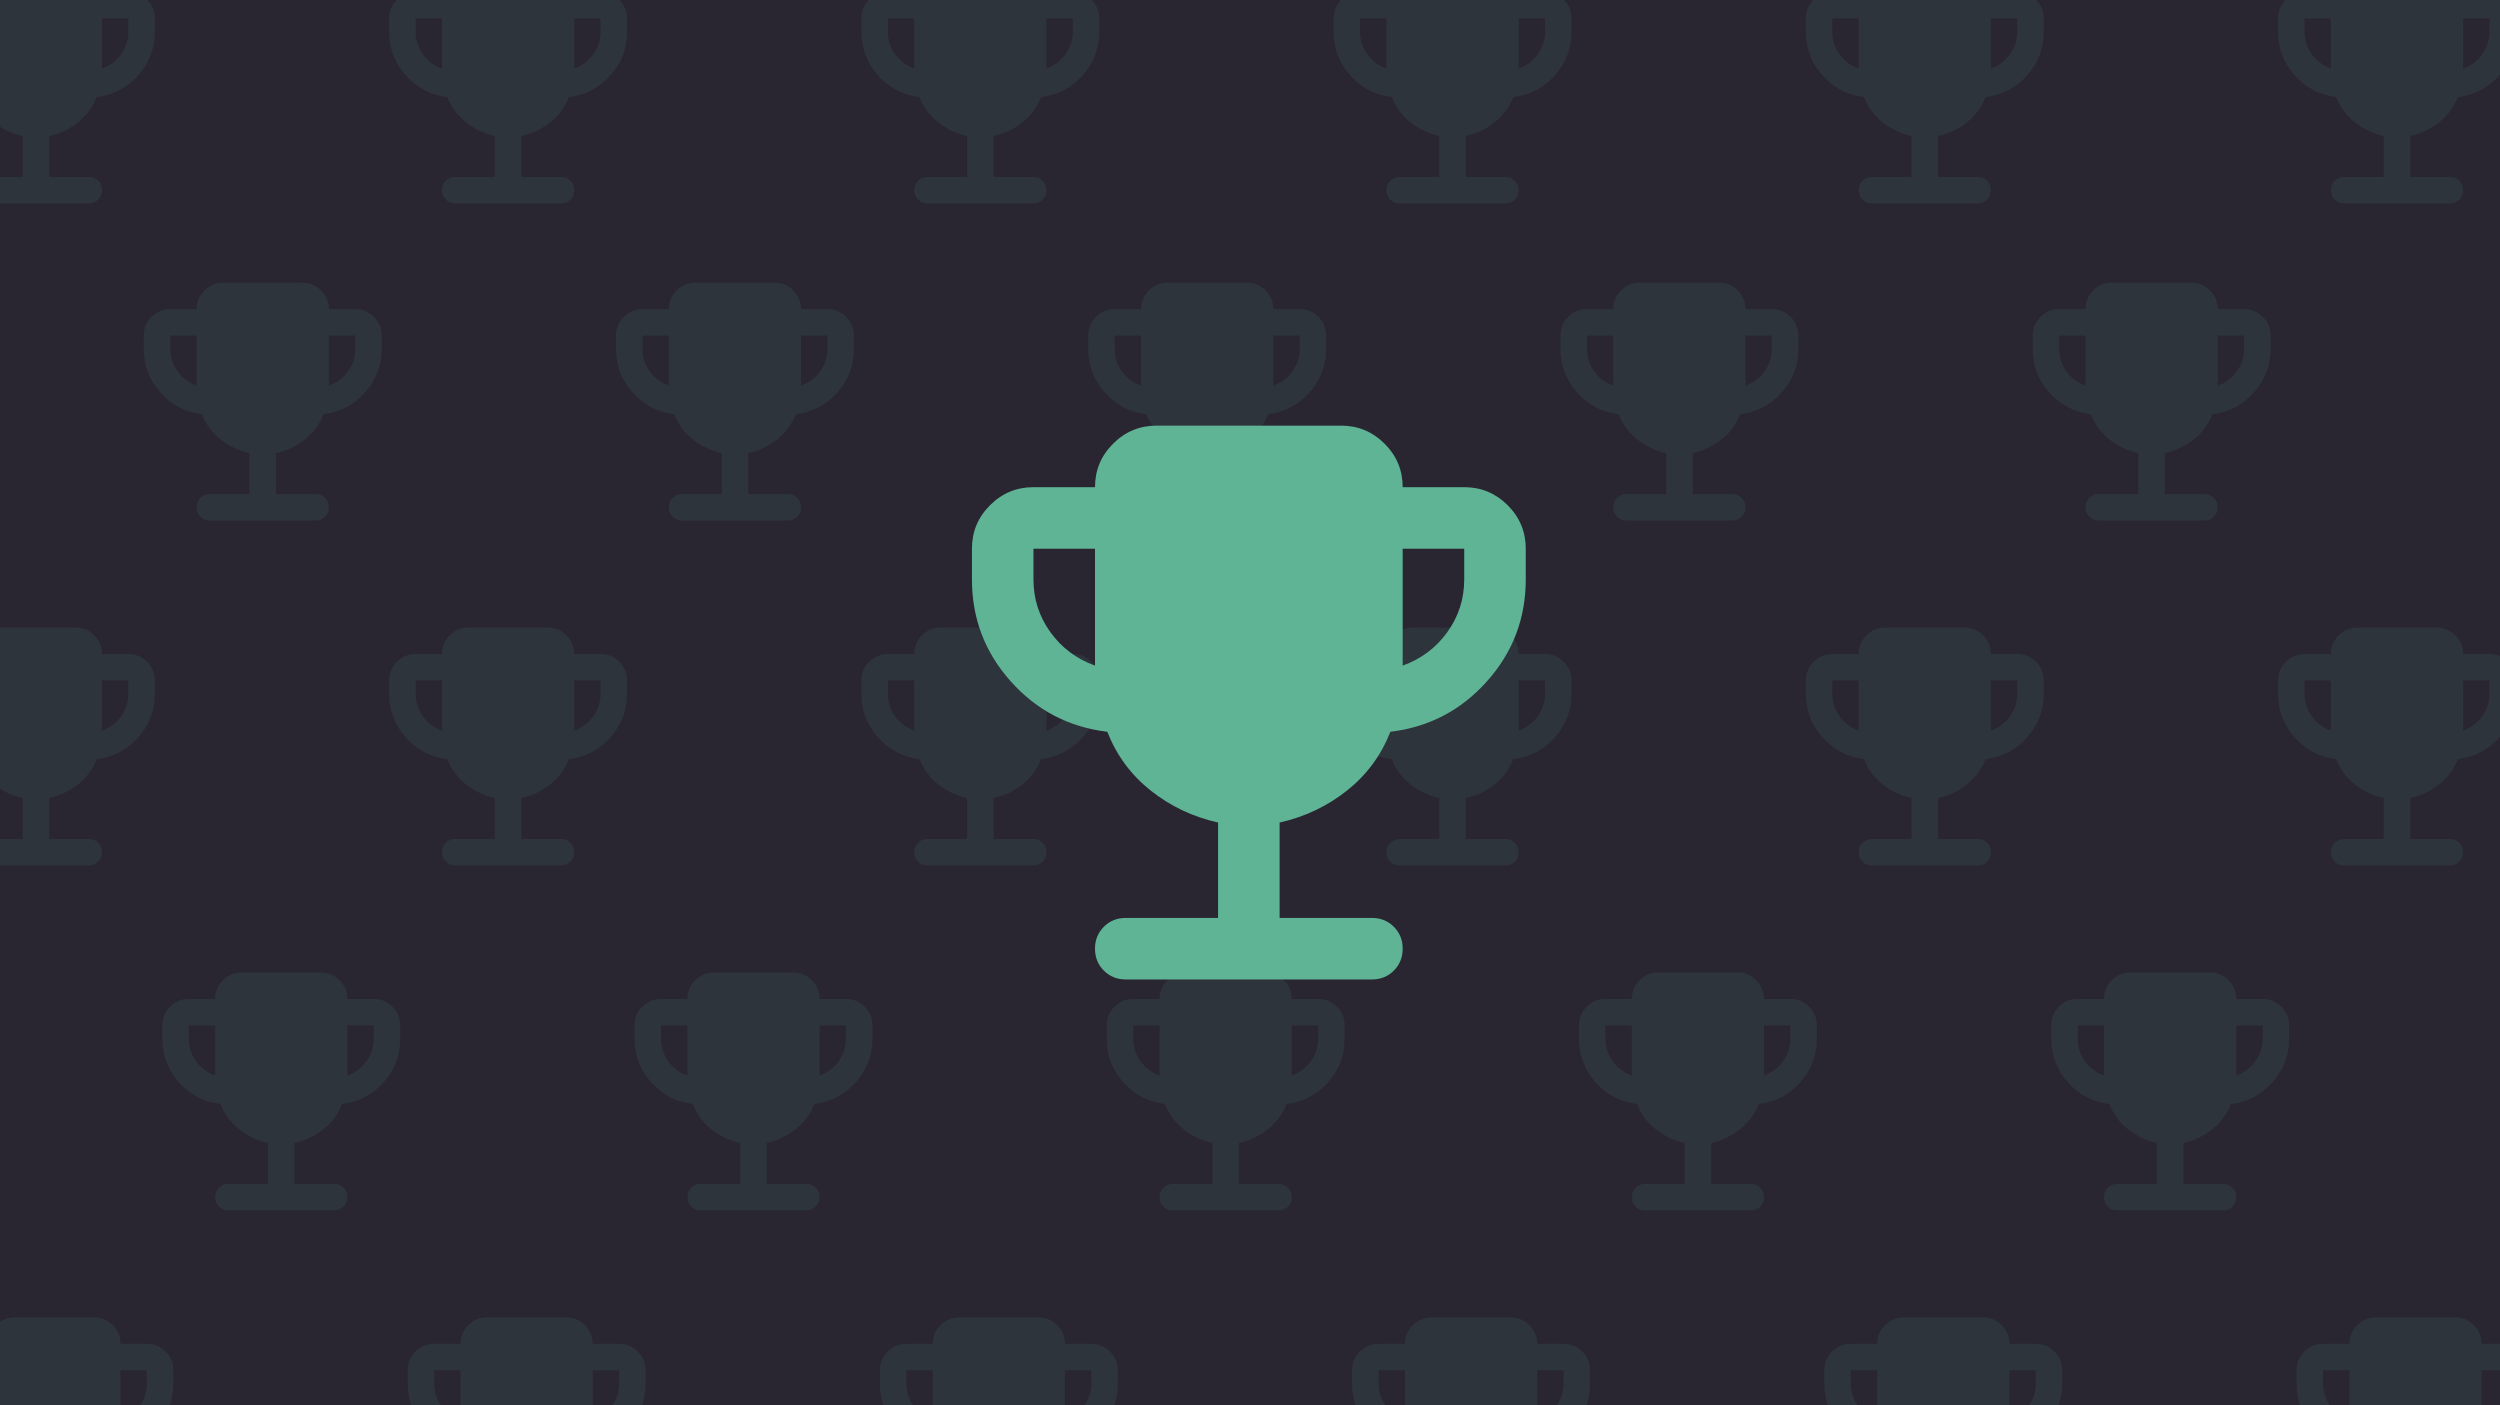 <svg width="1080" height="607" viewBox="0 0 1080 607" fill="none" xmlns="http://www.w3.org/2000/svg">
<g clip-path="url(#clip0_1899_5501)">
<rect width="1080" height="607" fill="#292632"/>
<mask id="mask0_1899_5501" style="mask-type:alpha" maskUnits="userSpaceOnUse" x="-53" y="-32" width="137" height="137">
<rect x="-53" y="-32" width="137" height="137" fill="#D9D9D9"/>
</mask>
<g mask="url(#mask0_1899_5501)">
<path d="M-13.042 29.65V7.958H-24.458V13.667C-24.458 17.282 -23.412 20.541 -21.319 23.442C-19.226 26.344 -16.467 28.413 -13.042 29.65ZM44.042 29.65C47.467 28.413 50.226 26.344 52.319 23.442C54.412 20.541 55.458 17.282 55.458 13.667V7.958H44.042V29.65ZM9.792 76.458V58.763C5.13 57.716 0.968 55.742 -2.695 52.84C-6.358 49.938 -9.046 46.299 -10.758 41.923C-17.894 41.067 -23.864 37.951 -28.668 32.575C-33.473 27.2 -35.875 20.897 -35.875 13.667V7.958C-35.875 4.819 -34.757 2.131 -32.521 -0.105C-30.286 -2.34 -27.598 -3.458 -24.458 -3.458H-13.042C-13.042 -6.598 -11.924 -9.286 -9.688 -11.521C-7.452 -13.757 -4.765 -14.875 -1.625 -14.875H32.625C35.765 -14.875 38.452 -13.757 40.688 -11.521C42.924 -9.286 44.042 -6.598 44.042 -3.458H55.458C58.598 -3.458 61.286 -2.34 63.521 -0.105C65.757 2.131 66.875 4.819 66.875 7.958V13.667C66.875 20.897 64.473 27.2 59.668 32.575C54.864 37.951 48.894 41.067 41.758 41.923C40.046 46.299 37.358 49.938 33.695 52.84C30.032 55.742 25.87 57.716 21.208 58.763V76.458H38.333C39.951 76.458 41.306 77.005 42.401 78.1C43.495 79.194 44.042 80.549 44.042 82.167C44.042 83.784 43.495 85.14 42.401 86.234C41.306 87.328 39.951 87.875 38.333 87.875H-7.333C-8.951 87.875 -10.306 87.328 -11.4 86.234C-12.495 85.14 -13.042 83.784 -13.042 82.167C-13.042 80.549 -12.495 79.194 -11.4 78.1C-10.306 77.005 -8.951 76.458 -7.333 76.458H9.792Z" fill="#2E343C"/>
</g>
<mask id="mask1_1899_5501" style="mask-type:alpha" maskUnits="userSpaceOnUse" x="151" y="-32" width="137" height="137">
<rect x="151" y="-32" width="137" height="137" fill="#D9D9D9"/>
</mask>
<g mask="url(#mask1_1899_5501)">
<path d="M190.958 29.65V7.958H179.542V13.667C179.542 17.282 180.588 20.541 182.681 23.442C184.774 26.344 187.533 28.413 190.958 29.65ZM248.042 29.65C251.467 28.413 254.226 26.344 256.319 23.442C258.412 20.541 259.458 17.282 259.458 13.667V7.958H248.042V29.65ZM213.792 76.458V58.763C209.13 57.716 204.968 55.742 201.305 52.84C197.642 49.938 194.954 46.299 193.242 41.923C186.106 41.067 180.136 37.951 175.332 32.575C170.527 27.2 168.125 20.897 168.125 13.667V7.958C168.125 4.819 169.243 2.131 171.479 -0.105C173.714 -2.34 176.402 -3.458 179.542 -3.458H190.958C190.958 -6.598 192.076 -9.286 194.312 -11.521C196.548 -13.757 199.235 -14.875 202.375 -14.875H236.625C239.765 -14.875 242.452 -13.757 244.688 -11.521C246.924 -9.286 248.042 -6.598 248.042 -3.458H259.458C262.598 -3.458 265.286 -2.34 267.521 -0.105C269.757 2.131 270.875 4.819 270.875 7.958V13.667C270.875 20.897 268.473 27.2 263.668 32.575C258.864 37.951 252.894 41.067 245.758 41.923C244.046 46.299 241.358 49.938 237.695 52.84C234.032 55.742 229.87 57.716 225.208 58.763V76.458H242.333C243.951 76.458 245.306 77.005 246.401 78.1C247.495 79.194 248.042 80.549 248.042 82.167C248.042 83.784 247.495 85.14 246.401 86.234C245.306 87.328 243.951 87.875 242.333 87.875H196.667C195.049 87.875 193.694 87.328 192.599 86.234C191.505 85.14 190.958 83.784 190.958 82.167C190.958 80.549 191.505 79.194 192.599 78.1C193.694 77.005 195.049 76.458 196.667 76.458H213.792Z" fill="#2E343C"/>
</g>
<mask id="mask2_1899_5501" style="mask-type:alpha" maskUnits="userSpaceOnUse" x="355" y="-32" width="137" height="137">
<rect x="355" y="-32" width="137" height="137" fill="#D9D9D9"/>
</mask>
<g mask="url(#mask2_1899_5501)">
<path d="M394.958 29.65V7.958H383.542V13.667C383.542 17.282 384.588 20.541 386.681 23.442C388.774 26.344 391.533 28.413 394.958 29.65ZM452.042 29.65C455.467 28.413 458.226 26.344 460.319 23.442C462.412 20.541 463.458 17.282 463.458 13.667V7.958H452.042V29.65ZM417.792 76.458V58.763C413.13 57.716 408.968 55.742 405.305 52.84C401.642 49.938 398.954 46.299 397.242 41.923C390.106 41.067 384.136 37.951 379.332 32.575C374.527 27.2 372.125 20.897 372.125 13.667V7.958C372.125 4.819 373.243 2.131 375.479 -0.105C377.714 -2.34 380.402 -3.458 383.542 -3.458H394.958C394.958 -6.598 396.076 -9.286 398.312 -11.521C400.548 -13.757 403.235 -14.875 406.375 -14.875H440.625C443.765 -14.875 446.452 -13.757 448.688 -11.521C450.924 -9.286 452.042 -6.598 452.042 -3.458H463.458C466.598 -3.458 469.286 -2.34 471.521 -0.105C473.757 2.131 474.875 4.819 474.875 7.958V13.667C474.875 20.897 472.473 27.2 467.668 32.575C462.864 37.951 456.894 41.067 449.758 41.923C448.046 46.299 445.358 49.938 441.695 52.84C438.032 55.742 433.87 57.716 429.208 58.763V76.458H446.333C447.951 76.458 449.306 77.005 450.401 78.1C451.495 79.194 452.042 80.549 452.042 82.167C452.042 83.784 451.495 85.14 450.401 86.234C449.306 87.328 447.951 87.875 446.333 87.875H400.667C399.049 87.875 397.694 87.328 396.599 86.234C395.505 85.14 394.958 83.784 394.958 82.167C394.958 80.549 395.505 79.194 396.599 78.1C397.694 77.005 399.049 76.458 400.667 76.458H417.792Z" fill="#2E343C"/>
</g>
<mask id="mask3_1899_5501" style="mask-type:alpha" maskUnits="userSpaceOnUse" x="559" y="-32" width="137" height="137">
<rect x="559" y="-32" width="137" height="137" fill="#D9D9D9"/>
</mask>
<g mask="url(#mask3_1899_5501)">
<path d="M598.958 29.65V7.958H587.542V13.667C587.542 17.282 588.588 20.541 590.681 23.442C592.774 26.344 595.533 28.413 598.958 29.65ZM656.042 29.65C659.467 28.413 662.226 26.344 664.319 23.442C666.412 20.541 667.458 17.282 667.458 13.667V7.958H656.042V29.65ZM621.792 76.458V58.763C617.13 57.716 612.968 55.742 609.305 52.84C605.642 49.938 602.954 46.299 601.242 41.923C594.106 41.067 588.136 37.951 583.332 32.575C578.527 27.2 576.125 20.897 576.125 13.667V7.958C576.125 4.819 577.243 2.131 579.479 -0.105C581.714 -2.34 584.402 -3.458 587.542 -3.458H598.958C598.958 -6.598 600.076 -9.286 602.312 -11.521C604.548 -13.757 607.235 -14.875 610.375 -14.875H644.625C647.765 -14.875 650.452 -13.757 652.688 -11.521C654.924 -9.286 656.042 -6.598 656.042 -3.458H667.458C670.598 -3.458 673.286 -2.34 675.521 -0.105C677.757 2.131 678.875 4.819 678.875 7.958V13.667C678.875 20.897 676.473 27.2 671.668 32.575C666.864 37.951 660.894 41.067 653.758 41.923C652.046 46.299 649.358 49.938 645.695 52.84C642.032 55.742 637.87 57.716 633.208 58.763V76.458H650.333C651.951 76.458 653.306 77.005 654.401 78.1C655.495 79.194 656.042 80.549 656.042 82.167C656.042 83.784 655.495 85.14 654.401 86.234C653.306 87.328 651.951 87.875 650.333 87.875H604.667C603.049 87.875 601.694 87.328 600.599 86.234C599.505 85.14 598.958 83.784 598.958 82.167C598.958 80.549 599.505 79.194 600.599 78.1C601.694 77.005 603.049 76.458 604.667 76.458H621.792Z" fill="#2E343C"/>
</g>
<mask id="mask4_1899_5501" style="mask-type:alpha" maskUnits="userSpaceOnUse" x="763" y="-32" width="137" height="137">
<rect x="763" y="-32" width="137" height="137" fill="#D9D9D9"/>
</mask>
<g mask="url(#mask4_1899_5501)">
<path d="M802.958 29.65V7.958H791.542V13.667C791.542 17.282 792.588 20.541 794.681 23.442C796.774 26.344 799.533 28.413 802.958 29.65ZM860.042 29.65C863.467 28.413 866.226 26.344 868.319 23.442C870.412 20.541 871.458 17.282 871.458 13.667V7.958H860.042V29.65ZM825.792 76.458V58.763C821.13 57.716 816.968 55.742 813.305 52.84C809.642 49.938 806.954 46.299 805.242 41.923C798.106 41.067 792.136 37.951 787.332 32.575C782.527 27.2 780.125 20.897 780.125 13.667V7.958C780.125 4.819 781.243 2.131 783.479 -0.105C785.714 -2.34 788.402 -3.458 791.542 -3.458H802.958C802.958 -6.598 804.076 -9.286 806.312 -11.521C808.548 -13.757 811.235 -14.875 814.375 -14.875H848.625C851.765 -14.875 854.452 -13.757 856.688 -11.521C858.924 -9.286 860.042 -6.598 860.042 -3.458H871.458C874.598 -3.458 877.286 -2.34 879.521 -0.105C881.757 2.131 882.875 4.819 882.875 7.958V13.667C882.875 20.897 880.473 27.2 875.668 32.575C870.864 37.951 864.894 41.067 857.758 41.923C856.046 46.299 853.358 49.938 849.695 52.84C846.032 55.742 841.87 57.716 837.208 58.763V76.458H854.333C855.951 76.458 857.306 77.005 858.401 78.1C859.495 79.194 860.042 80.549 860.042 82.167C860.042 83.784 859.495 85.14 858.401 86.234C857.306 87.328 855.951 87.875 854.333 87.875H808.667C807.049 87.875 805.694 87.328 804.599 86.234C803.505 85.14 802.958 83.784 802.958 82.167C802.958 80.549 803.505 79.194 804.599 78.1C805.694 77.005 807.049 76.458 808.667 76.458H825.792Z" fill="#2E343C"/>
</g>
<mask id="mask5_1899_5501" style="mask-type:alpha" maskUnits="userSpaceOnUse" x="967" y="-32" width="137" height="137">
<rect x="967" y="-32" width="137" height="137" fill="#D9D9D9"/>
</mask>
<g mask="url(#mask5_1899_5501)">
<path d="M1006.96 29.65V7.958H995.542V13.667C995.542 17.282 996.588 20.541 998.681 23.442C1000.77 26.344 1003.53 28.413 1006.96 29.65ZM1064.04 29.65C1067.47 28.413 1070.23 26.344 1072.32 23.442C1074.41 20.541 1075.46 17.282 1075.46 13.667V7.958H1064.04V29.65ZM1029.79 76.458V58.763C1025.13 57.716 1020.97 55.742 1017.3 52.84C1013.64 49.938 1010.95 46.299 1009.24 41.923C1002.11 41.067 996.136 37.951 991.332 32.575C986.527 27.2 984.125 20.897 984.125 13.667V7.958C984.125 4.819 985.243 2.131 987.479 -0.105C989.714 -2.34 992.402 -3.458 995.542 -3.458H1006.96C1006.96 -6.598 1008.08 -9.286 1010.31 -11.521C1012.55 -13.757 1015.24 -14.875 1018.38 -14.875H1052.63C1055.76 -14.875 1058.45 -13.757 1060.69 -11.521C1062.92 -9.286 1064.04 -6.598 1064.04 -3.458H1075.46C1078.6 -3.458 1081.29 -2.34 1083.52 -0.105C1085.76 2.131 1086.88 4.819 1086.88 7.958V13.667C1086.88 20.897 1084.47 27.2 1079.67 32.575C1074.86 37.951 1068.89 41.067 1061.76 41.923C1060.05 46.299 1057.36 49.938 1053.7 52.84C1050.03 55.742 1045.87 57.716 1041.21 58.763V76.458H1058.33C1059.95 76.458 1061.31 77.005 1062.4 78.1C1063.49 79.194 1064.04 80.549 1064.04 82.167C1064.04 83.784 1063.49 85.14 1062.4 86.234C1061.31 87.328 1059.95 87.875 1058.33 87.875H1012.67C1011.05 87.875 1009.69 87.328 1008.6 86.234C1007.51 85.14 1006.96 83.784 1006.96 82.167C1006.96 80.549 1007.51 79.194 1008.6 78.1C1009.69 77.005 1011.05 76.458 1012.67 76.458H1029.79Z" fill="#2E343C"/>
</g>
<mask id="mask6_1899_5501" style="mask-type:alpha" maskUnits="userSpaceOnUse" x="45" y="105" width="137" height="137">
<rect x="45" y="105" width="137" height="137" fill="#D9D9D9"/>
</mask>
<g mask="url(#mask6_1899_5501)">
<path d="M84.958 166.65V144.958H73.542V150.667C73.542 154.282 74.588 157.54 76.681 160.442C78.774 163.344 81.533 165.413 84.958 166.65ZM142.042 166.65C145.467 165.413 148.226 163.344 150.319 160.442C152.412 157.54 153.458 154.282 153.458 150.667V144.958H142.042V166.65ZM107.792 213.458V195.763C103.13 194.716 98.968 192.742 95.305 189.84C91.642 186.938 88.954 183.299 87.242 178.923C80.106 178.067 74.136 174.951 69.332 169.576C64.527 164.2 62.125 157.897 62.125 150.667V144.958C62.125 141.819 63.243 139.131 65.479 136.895C67.714 134.66 70.402 133.542 73.542 133.542H84.958C84.958 130.402 86.076 127.714 88.312 125.479C90.548 123.243 93.235 122.125 96.375 122.125H130.625C133.765 122.125 136.452 123.243 138.688 125.479C140.924 127.714 142.042 130.402 142.042 133.542H153.458C156.598 133.542 159.286 134.66 161.521 136.895C163.757 139.131 164.875 141.819 164.875 144.958V150.667C164.875 157.897 162.473 164.2 157.668 169.576C152.864 174.951 146.894 178.067 139.758 178.923C138.046 183.299 135.358 186.938 131.695 189.84C128.032 192.742 123.87 194.716 119.208 195.763V213.458H136.333C137.951 213.458 139.306 214.005 140.401 215.099C141.495 216.194 142.042 217.549 142.042 219.167C142.042 220.784 141.495 222.14 140.401 223.234C139.306 224.328 137.951 224.875 136.333 224.875H90.667C89.049 224.875 87.694 224.328 86.6 223.234C85.505 222.14 84.958 220.784 84.958 219.167C84.958 217.549 85.505 216.194 86.6 215.099C87.694 214.005 89.049 213.458 90.667 213.458H107.792Z" fill="#2E343C"/>
</g>
<mask id="mask7_1899_5501" style="mask-type:alpha" maskUnits="userSpaceOnUse" x="249" y="105" width="137" height="137">
<rect x="249" y="105" width="137" height="137" fill="#D9D9D9"/>
</mask>
<g mask="url(#mask7_1899_5501)">
<path d="M288.958 166.65V144.958H277.542V150.667C277.542 154.282 278.588 157.54 280.681 160.442C282.774 163.344 285.533 165.413 288.958 166.65ZM346.042 166.65C349.467 165.413 352.226 163.344 354.319 160.442C356.412 157.54 357.458 154.282 357.458 150.667V144.958H346.042V166.65ZM311.792 213.458V195.763C307.13 194.716 302.968 192.742 299.305 189.84C295.642 186.938 292.954 183.299 291.242 178.923C284.106 178.067 278.136 174.951 273.332 169.576C268.527 164.2 266.125 157.897 266.125 150.667V144.958C266.125 141.819 267.243 139.131 269.479 136.895C271.714 134.66 274.402 133.542 277.542 133.542H288.958C288.958 130.402 290.076 127.714 292.312 125.479C294.548 123.243 297.235 122.125 300.375 122.125H334.625C337.765 122.125 340.452 123.243 342.688 125.479C344.924 127.714 346.042 130.402 346.042 133.542H357.458C360.598 133.542 363.286 134.66 365.521 136.895C367.757 139.131 368.875 141.819 368.875 144.958V150.667C368.875 157.897 366.473 164.2 361.668 169.576C356.864 174.951 350.894 178.067 343.758 178.923C342.046 183.299 339.358 186.938 335.695 189.84C332.032 192.742 327.87 194.716 323.208 195.763V213.458H340.333C341.951 213.458 343.306 214.005 344.401 215.099C345.495 216.194 346.042 217.549 346.042 219.167C346.042 220.784 345.495 222.14 344.401 223.234C343.306 224.328 341.951 224.875 340.333 224.875H294.667C293.049 224.875 291.694 224.328 290.599 223.234C289.505 222.14 288.958 220.784 288.958 219.167C288.958 217.549 289.505 216.194 290.599 215.099C291.694 214.005 293.049 213.458 294.667 213.458H311.792Z" fill="#2E343C"/>
</g>
<mask id="mask8_1899_5501" style="mask-type:alpha" maskUnits="userSpaceOnUse" x="453" y="105" width="137" height="137">
<rect x="453" y="105" width="137" height="137" fill="#D9D9D9"/>
</mask>
<g mask="url(#mask8_1899_5501)">
<path d="M492.958 166.65V144.958H481.542V150.667C481.542 154.282 482.588 157.54 484.681 160.442C486.774 163.344 489.533 165.413 492.958 166.65ZM550.042 166.65C553.467 165.413 556.226 163.344 558.319 160.442C560.412 157.54 561.458 154.282 561.458 150.667V144.958H550.042V166.65ZM515.792 213.458V195.763C511.13 194.716 506.968 192.742 503.305 189.84C499.642 186.938 496.954 183.299 495.242 178.923C488.106 178.067 482.136 174.951 477.332 169.576C472.527 164.2 470.125 157.897 470.125 150.667V144.958C470.125 141.819 471.243 139.131 473.479 136.895C475.714 134.66 478.402 133.542 481.542 133.542H492.958C492.958 130.402 494.076 127.714 496.312 125.479C498.548 123.243 501.235 122.125 504.375 122.125H538.625C541.765 122.125 544.452 123.243 546.688 125.479C548.924 127.714 550.042 130.402 550.042 133.542H561.458C564.598 133.542 567.286 134.66 569.521 136.895C571.757 139.131 572.875 141.819 572.875 144.958V150.667C572.875 157.897 570.473 164.2 565.668 169.576C560.864 174.951 554.894 178.067 547.758 178.923C546.046 183.299 543.358 186.938 539.695 189.84C536.032 192.742 531.87 194.716 527.208 195.763V213.458H544.333C545.951 213.458 547.306 214.005 548.401 215.099C549.495 216.194 550.042 217.549 550.042 219.167C550.042 220.784 549.495 222.14 548.401 223.234C547.306 224.328 545.951 224.875 544.333 224.875H498.667C497.049 224.875 495.694 224.328 494.599 223.234C493.505 222.14 492.958 220.784 492.958 219.167C492.958 217.549 493.505 216.194 494.599 215.099C495.694 214.005 497.049 213.458 498.667 213.458H515.792Z" fill="#2E343C"/>
</g>
<mask id="mask9_1899_5501" style="mask-type:alpha" maskUnits="userSpaceOnUse" x="657" y="105" width="137" height="137">
<rect x="657" y="105" width="137" height="137" fill="#D9D9D9"/>
</mask>
<g mask="url(#mask9_1899_5501)">
<path d="M696.958 166.65V144.958H685.542V150.667C685.542 154.282 686.588 157.54 688.681 160.442C690.774 163.344 693.533 165.413 696.958 166.65ZM754.042 166.65C757.467 165.413 760.226 163.344 762.319 160.442C764.412 157.54 765.458 154.282 765.458 150.667V144.958H754.042V166.65ZM719.792 213.458V195.763C715.13 194.716 710.968 192.742 707.305 189.84C703.642 186.938 700.954 183.299 699.242 178.923C692.106 178.067 686.136 174.951 681.332 169.576C676.527 164.2 674.125 157.897 674.125 150.667V144.958C674.125 141.819 675.243 139.131 677.479 136.895C679.714 134.66 682.402 133.542 685.542 133.542H696.958C696.958 130.402 698.076 127.714 700.312 125.479C702.548 123.243 705.235 122.125 708.375 122.125H742.625C745.765 122.125 748.452 123.243 750.688 125.479C752.924 127.714 754.042 130.402 754.042 133.542H765.458C768.598 133.542 771.286 134.66 773.521 136.895C775.757 139.131 776.875 141.819 776.875 144.958V150.667C776.875 157.897 774.473 164.2 769.668 169.576C764.864 174.951 758.894 178.067 751.758 178.923C750.046 183.299 747.358 186.938 743.695 189.84C740.032 192.742 735.87 194.716 731.208 195.763V213.458H748.333C749.951 213.458 751.306 214.005 752.401 215.099C753.495 216.194 754.042 217.549 754.042 219.167C754.042 220.784 753.495 222.14 752.401 223.234C751.306 224.328 749.951 224.875 748.333 224.875H702.667C701.049 224.875 699.694 224.328 698.599 223.234C697.505 222.14 696.958 220.784 696.958 219.167C696.958 217.549 697.505 216.194 698.599 215.099C699.694 214.005 701.049 213.458 702.667 213.458H719.792Z" fill="#2E343C"/>
</g>
<mask id="mask10_1899_5501" style="mask-type:alpha" maskUnits="userSpaceOnUse" x="861" y="105" width="137" height="137">
<rect x="861" y="105" width="137" height="137" fill="#D9D9D9"/>
</mask>
<g mask="url(#mask10_1899_5501)">
<path d="M900.958 166.65V144.958H889.542V150.667C889.542 154.282 890.588 157.54 892.681 160.442C894.774 163.344 897.533 165.413 900.958 166.65ZM958.042 166.65C961.467 165.413 964.226 163.344 966.319 160.442C968.412 157.54 969.458 154.282 969.458 150.667V144.958H958.042V166.65ZM923.792 213.458V195.763C919.13 194.716 914.968 192.742 911.305 189.84C907.642 186.938 904.954 183.299 903.242 178.923C896.106 178.067 890.136 174.951 885.332 169.576C880.527 164.2 878.125 157.897 878.125 150.667V144.958C878.125 141.819 879.243 139.131 881.479 136.895C883.714 134.66 886.402 133.542 889.542 133.542H900.958C900.958 130.402 902.076 127.714 904.312 125.479C906.548 123.243 909.235 122.125 912.375 122.125H946.625C949.765 122.125 952.452 123.243 954.688 125.479C956.924 127.714 958.042 130.402 958.042 133.542H969.458C972.598 133.542 975.286 134.66 977.521 136.895C979.757 139.131 980.875 141.819 980.875 144.958V150.667C980.875 157.897 978.473 164.2 973.668 169.576C968.864 174.951 962.894 178.067 955.758 178.923C954.046 183.299 951.358 186.938 947.695 189.84C944.032 192.742 939.87 194.716 935.208 195.763V213.458H952.333C953.951 213.458 955.306 214.005 956.401 215.099C957.495 216.194 958.042 217.549 958.042 219.167C958.042 220.784 957.495 222.14 956.401 223.234C955.306 224.328 953.951 224.875 952.333 224.875H906.667C905.049 224.875 903.694 224.328 902.599 223.234C901.505 222.14 900.958 220.784 900.958 219.167C900.958 217.549 901.505 216.194 902.599 215.099C903.694 214.005 905.049 213.458 906.667 213.458H923.792Z" fill="#2E343C"/>
</g>
<mask id="mask11_1899_5501" style="mask-type:alpha" maskUnits="userSpaceOnUse" x="-53" y="254" width="137" height="137">
<rect x="-53" y="254" width="137" height="137" fill="#D9D9D9"/>
</mask>
<g mask="url(#mask11_1899_5501)">
<path d="M-13.042 315.65V293.958H-24.458V299.667C-24.458 303.282 -23.412 306.54 -21.319 309.442C-19.226 312.344 -16.467 314.413 -13.042 315.65ZM44.042 315.65C47.467 314.413 50.226 312.344 52.319 309.442C54.412 306.54 55.458 303.282 55.458 299.667V293.958H44.042V315.65ZM9.792 362.458V344.763C5.13 343.716 0.968 341.742 -2.695 338.84C-6.358 335.938 -9.046 332.299 -10.758 327.923C-17.894 327.067 -23.864 323.951 -28.668 318.576C-33.473 313.2 -35.875 306.897 -35.875 299.667V293.958C-35.875 290.819 -34.757 288.131 -32.521 285.895C-30.286 283.66 -27.598 282.542 -24.458 282.542H-13.042C-13.042 279.402 -11.924 276.714 -9.688 274.479C-7.452 272.243 -4.765 271.125 -1.625 271.125H32.625C35.765 271.125 38.452 272.243 40.688 274.479C42.924 276.714 44.042 279.402 44.042 282.542H55.458C58.598 282.542 61.286 283.66 63.521 285.895C65.757 288.131 66.875 290.819 66.875 293.958V299.667C66.875 306.897 64.473 313.2 59.668 318.576C54.864 323.951 48.894 327.067 41.758 327.923C40.046 332.299 37.358 335.938 33.695 338.84C30.032 341.742 25.87 343.716 21.208 344.763V362.458H38.333C39.951 362.458 41.306 363.005 42.401 364.099C43.495 365.194 44.042 366.549 44.042 368.167C44.042 369.784 43.495 371.14 42.401 372.234C41.306 373.328 39.951 373.875 38.333 373.875H-7.333C-8.951 373.875 -10.306 373.328 -11.4 372.234C-12.495 371.14 -13.042 369.784 -13.042 368.167C-13.042 366.549 -12.495 365.194 -11.4 364.099C-10.306 363.005 -8.951 362.458 -7.333 362.458H9.792Z" fill="#2E343C"/>
</g>
<mask id="mask12_1899_5501" style="mask-type:alpha" maskUnits="userSpaceOnUse" x="151" y="254" width="137" height="137">
<rect x="151" y="254" width="137" height="137" fill="#D9D9D9"/>
</mask>
<g mask="url(#mask12_1899_5501)">
<path d="M190.958 315.65V293.958H179.542V299.667C179.542 303.282 180.588 306.54 182.681 309.442C184.774 312.344 187.533 314.413 190.958 315.65ZM248.042 315.65C251.467 314.413 254.226 312.344 256.319 309.442C258.412 306.54 259.458 303.282 259.458 299.667V293.958H248.042V315.65ZM213.792 362.458V344.763C209.13 343.716 204.968 341.742 201.305 338.84C197.642 335.938 194.954 332.299 193.242 327.923C186.106 327.067 180.136 323.951 175.332 318.576C170.527 313.2 168.125 306.897 168.125 299.667V293.958C168.125 290.819 169.243 288.131 171.479 285.895C173.714 283.66 176.402 282.542 179.542 282.542H190.958C190.958 279.402 192.076 276.714 194.312 274.479C196.548 272.243 199.235 271.125 202.375 271.125H236.625C239.765 271.125 242.452 272.243 244.688 274.479C246.924 276.714 248.042 279.402 248.042 282.542H259.458C262.598 282.542 265.286 283.66 267.521 285.895C269.757 288.131 270.875 290.819 270.875 293.958V299.667C270.875 306.897 268.473 313.2 263.668 318.576C258.864 323.951 252.894 327.067 245.758 327.923C244.046 332.299 241.358 335.938 237.695 338.84C234.032 341.742 229.87 343.716 225.208 344.763V362.458H242.333C243.951 362.458 245.306 363.005 246.401 364.099C247.495 365.194 248.042 366.549 248.042 368.167C248.042 369.784 247.495 371.14 246.401 372.234C245.306 373.328 243.951 373.875 242.333 373.875H196.667C195.049 373.875 193.694 373.328 192.599 372.234C191.505 371.14 190.958 369.784 190.958 368.167C190.958 366.549 191.505 365.194 192.599 364.099C193.694 363.005 195.049 362.458 196.667 362.458H213.792Z" fill="#2E343C"/>
</g>
<mask id="mask13_1899_5501" style="mask-type:alpha" maskUnits="userSpaceOnUse" x="355" y="254" width="137" height="137">
<rect x="355" y="254" width="137" height="137" fill="#D9D9D9"/>
</mask>
<g mask="url(#mask13_1899_5501)">
<path d="M394.958 315.65V293.958H383.542V299.667C383.542 303.282 384.588 306.54 386.681 309.442C388.774 312.344 391.533 314.413 394.958 315.65ZM452.042 315.65C455.467 314.413 458.226 312.344 460.319 309.442C462.412 306.54 463.458 303.282 463.458 299.667V293.958H452.042V315.65ZM417.792 362.458V344.763C413.13 343.716 408.968 341.742 405.305 338.84C401.642 335.938 398.954 332.299 397.242 327.923C390.106 327.067 384.136 323.951 379.332 318.576C374.527 313.2 372.125 306.897 372.125 299.667V293.958C372.125 290.819 373.243 288.131 375.479 285.895C377.714 283.66 380.402 282.542 383.542 282.542H394.958C394.958 279.402 396.076 276.714 398.312 274.479C400.548 272.243 403.235 271.125 406.375 271.125H440.625C443.765 271.125 446.452 272.243 448.688 274.479C450.924 276.714 452.042 279.402 452.042 282.542H463.458C466.598 282.542 469.286 283.66 471.521 285.895C473.757 288.131 474.875 290.819 474.875 293.958V299.667C474.875 306.897 472.473 313.2 467.668 318.576C462.864 323.951 456.894 327.067 449.758 327.923C448.046 332.299 445.358 335.938 441.695 338.84C438.032 341.742 433.87 343.716 429.208 344.763V362.458H446.333C447.951 362.458 449.306 363.005 450.401 364.099C451.495 365.194 452.042 366.549 452.042 368.167C452.042 369.784 451.495 371.14 450.401 372.234C449.306 373.328 447.951 373.875 446.333 373.875H400.667C399.049 373.875 397.694 373.328 396.599 372.234C395.505 371.14 394.958 369.784 394.958 368.167C394.958 366.549 395.505 365.194 396.599 364.099C397.694 363.005 399.049 362.458 400.667 362.458H417.792Z" fill="#2E343C"/>
</g>
<mask id="mask14_1899_5501" style="mask-type:alpha" maskUnits="userSpaceOnUse" x="559" y="254" width="137" height="137">
<rect x="559" y="254" width="137" height="137" fill="#D9D9D9"/>
</mask>
<g mask="url(#mask14_1899_5501)">
<path d="M598.958 315.65V293.958H587.542V299.667C587.542 303.282 588.588 306.54 590.681 309.442C592.774 312.344 595.533 314.413 598.958 315.65ZM656.042 315.65C659.467 314.413 662.226 312.344 664.319 309.442C666.412 306.54 667.458 303.282 667.458 299.667V293.958H656.042V315.65ZM621.792 362.458V344.763C617.13 343.716 612.968 341.742 609.305 338.84C605.642 335.938 602.954 332.299 601.242 327.923C594.106 327.067 588.136 323.951 583.332 318.576C578.527 313.2 576.125 306.897 576.125 299.667V293.958C576.125 290.819 577.243 288.131 579.479 285.895C581.714 283.66 584.402 282.542 587.542 282.542H598.958C598.958 279.402 600.076 276.714 602.312 274.479C604.548 272.243 607.235 271.125 610.375 271.125H644.625C647.765 271.125 650.452 272.243 652.688 274.479C654.924 276.714 656.042 279.402 656.042 282.542H667.458C670.598 282.542 673.286 283.66 675.521 285.895C677.757 288.131 678.875 290.819 678.875 293.958V299.667C678.875 306.897 676.473 313.2 671.668 318.576C666.864 323.951 660.894 327.067 653.758 327.923C652.046 332.299 649.358 335.938 645.695 338.84C642.032 341.742 637.87 343.716 633.208 344.763V362.458H650.333C651.951 362.458 653.306 363.005 654.401 364.099C655.495 365.194 656.042 366.549 656.042 368.167C656.042 369.784 655.495 371.14 654.401 372.234C653.306 373.328 651.951 373.875 650.333 373.875H604.667C603.049 373.875 601.694 373.328 600.599 372.234C599.505 371.14 598.958 369.784 598.958 368.167C598.958 366.549 599.505 365.194 600.599 364.099C601.694 363.005 603.049 362.458 604.667 362.458H621.792Z" fill="#2E343C"/>
</g>
<mask id="mask15_1899_5501" style="mask-type:alpha" maskUnits="userSpaceOnUse" x="763" y="254" width="137" height="137">
<rect x="763" y="254" width="137" height="137" fill="#D9D9D9"/>
</mask>
<g mask="url(#mask15_1899_5501)">
<path d="M802.958 315.65V293.958H791.542V299.667C791.542 303.282 792.588 306.54 794.681 309.442C796.774 312.344 799.533 314.413 802.958 315.65ZM860.042 315.65C863.467 314.413 866.226 312.344 868.319 309.442C870.412 306.54 871.458 303.282 871.458 299.667V293.958H860.042V315.65ZM825.792 362.458V344.763C821.13 343.716 816.968 341.742 813.305 338.84C809.642 335.938 806.954 332.299 805.242 327.923C798.106 327.067 792.136 323.951 787.332 318.576C782.527 313.2 780.125 306.897 780.125 299.667V293.958C780.125 290.819 781.243 288.131 783.479 285.895C785.714 283.66 788.402 282.542 791.542 282.542H802.958C802.958 279.402 804.076 276.714 806.312 274.479C808.548 272.243 811.235 271.125 814.375 271.125H848.625C851.765 271.125 854.452 272.243 856.688 274.479C858.924 276.714 860.042 279.402 860.042 282.542H871.458C874.598 282.542 877.286 283.66 879.521 285.895C881.757 288.131 882.875 290.819 882.875 293.958V299.667C882.875 306.897 880.473 313.2 875.668 318.576C870.864 323.951 864.894 327.067 857.758 327.923C856.046 332.299 853.358 335.938 849.695 338.84C846.032 341.742 841.87 343.716 837.208 344.763V362.458H854.333C855.951 362.458 857.306 363.005 858.401 364.099C859.495 365.194 860.042 366.549 860.042 368.167C860.042 369.784 859.495 371.14 858.401 372.234C857.306 373.328 855.951 373.875 854.333 373.875H808.667C807.049 373.875 805.694 373.328 804.599 372.234C803.505 371.14 802.958 369.784 802.958 368.167C802.958 366.549 803.505 365.194 804.599 364.099C805.694 363.005 807.049 362.458 808.667 362.458H825.792Z" fill="#2E343C"/>
</g>
<mask id="mask16_1899_5501" style="mask-type:alpha" maskUnits="userSpaceOnUse" x="967" y="254" width="137" height="137">
<rect x="967" y="254" width="137" height="137" fill="#D9D9D9"/>
</mask>
<g mask="url(#mask16_1899_5501)">
<path d="M1006.96 315.65V293.958H995.542V299.667C995.542 303.282 996.588 306.54 998.681 309.442C1000.77 312.344 1003.53 314.413 1006.96 315.65ZM1064.04 315.65C1067.47 314.413 1070.23 312.344 1072.32 309.442C1074.41 306.54 1075.46 303.282 1075.46 299.667V293.958H1064.04V315.65ZM1029.79 362.458V344.763C1025.13 343.716 1020.97 341.742 1017.3 338.84C1013.64 335.938 1010.95 332.299 1009.24 327.923C1002.11 327.067 996.136 323.951 991.332 318.576C986.527 313.2 984.125 306.897 984.125 299.667V293.958C984.125 290.819 985.243 288.131 987.479 285.895C989.714 283.66 992.402 282.542 995.542 282.542H1006.96C1006.96 279.402 1008.08 276.714 1010.31 274.479C1012.55 272.243 1015.24 271.125 1018.38 271.125H1052.63C1055.76 271.125 1058.45 272.243 1060.69 274.479C1062.92 276.714 1064.04 279.402 1064.04 282.542H1075.46C1078.6 282.542 1081.29 283.66 1083.52 285.895C1085.76 288.131 1086.88 290.819 1086.88 293.958V299.667C1086.88 306.897 1084.47 313.2 1079.67 318.576C1074.86 323.951 1068.89 327.067 1061.76 327.923C1060.05 332.299 1057.36 335.938 1053.7 338.84C1050.03 341.742 1045.87 343.716 1041.21 344.763V362.458H1058.33C1059.95 362.458 1061.31 363.005 1062.4 364.099C1063.49 365.194 1064.04 366.549 1064.04 368.167C1064.04 369.784 1063.49 371.14 1062.4 372.234C1061.31 373.328 1059.95 373.875 1058.33 373.875H1012.67C1011.05 373.875 1009.69 373.328 1008.6 372.234C1007.51 371.14 1006.96 369.784 1006.96 368.167C1006.96 366.549 1007.51 365.194 1008.6 364.099C1009.69 363.005 1011.05 362.458 1012.67 362.458H1029.79Z" fill="#2E343C"/>
</g>
<mask id="mask17_1899_5501" style="mask-type:alpha" maskUnits="userSpaceOnUse" x="53" y="403" width="137" height="137">
<rect x="53" y="403" width="137" height="137" fill="#D9D9D9"/>
</mask>
<g mask="url(#mask17_1899_5501)">
<path d="M92.958 464.65V442.958H81.542V448.667C81.542 452.282 82.588 455.54 84.681 458.442C86.774 461.344 89.533 463.413 92.958 464.65ZM150.042 464.65C153.467 463.413 156.226 461.344 158.319 458.442C160.412 455.54 161.458 452.282 161.458 448.667V442.958H150.042V464.65ZM115.792 511.458V493.763C111.13 492.716 106.968 490.742 103.305 487.84C99.642 484.938 96.954 481.299 95.242 476.923C88.106 476.067 82.136 472.951 77.332 467.576C72.527 462.2 70.125 455.897 70.125 448.667V442.958C70.125 439.819 71.243 437.131 73.479 434.895C75.714 432.66 78.402 431.542 81.542 431.542H92.958C92.958 428.402 94.076 425.714 96.312 423.479C98.548 421.243 101.235 420.125 104.375 420.125H138.625C141.765 420.125 144.452 421.243 146.688 423.479C148.924 425.714 150.042 428.402 150.042 431.542H161.458C164.598 431.542 167.286 432.66 169.521 434.895C171.757 437.131 172.875 439.819 172.875 442.958V448.667C172.875 455.897 170.473 462.2 165.668 467.576C160.864 472.951 154.894 476.067 147.758 476.923C146.046 481.299 143.358 484.938 139.695 487.84C136.032 490.742 131.87 492.716 127.208 493.763V511.458H144.333C145.951 511.458 147.306 512.005 148.401 513.099C149.495 514.194 150.042 515.549 150.042 517.167C150.042 518.784 149.495 520.14 148.401 521.234C147.306 522.328 145.951 522.875 144.333 522.875H98.667C97.049 522.875 95.694 522.328 94.6 521.234C93.505 520.14 92.958 518.784 92.958 517.167C92.958 515.549 93.505 514.194 94.6 513.099C95.694 512.005 97.049 511.458 98.667 511.458H115.792Z" fill="#2E343C"/>
</g>
<mask id="mask18_1899_5501" style="mask-type:alpha" maskUnits="userSpaceOnUse" x="257" y="403" width="137" height="137">
<rect x="257" y="403" width="137" height="137" fill="#D9D9D9"/>
</mask>
<g mask="url(#mask18_1899_5501)">
<path d="M296.958 464.65V442.958H285.542V448.667C285.542 452.282 286.588 455.54 288.681 458.442C290.774 461.344 293.533 463.413 296.958 464.65ZM354.042 464.65C357.467 463.413 360.226 461.344 362.319 458.442C364.412 455.54 365.458 452.282 365.458 448.667V442.958H354.042V464.65ZM319.792 511.458V493.763C315.13 492.716 310.968 490.742 307.305 487.84C303.642 484.938 300.954 481.299 299.242 476.923C292.106 476.067 286.136 472.951 281.332 467.576C276.527 462.2 274.125 455.897 274.125 448.667V442.958C274.125 439.819 275.243 437.131 277.479 434.895C279.714 432.66 282.402 431.542 285.542 431.542H296.958C296.958 428.402 298.076 425.714 300.312 423.479C302.548 421.243 305.235 420.125 308.375 420.125H342.625C345.765 420.125 348.452 421.243 350.688 423.479C352.924 425.714 354.042 428.402 354.042 431.542H365.458C368.598 431.542 371.286 432.66 373.521 434.895C375.757 437.131 376.875 439.819 376.875 442.958V448.667C376.875 455.897 374.473 462.2 369.668 467.576C364.864 472.951 358.894 476.067 351.758 476.923C350.046 481.299 347.358 484.938 343.695 487.84C340.032 490.742 335.87 492.716 331.208 493.763V511.458H348.333C349.951 511.458 351.306 512.005 352.401 513.099C353.495 514.194 354.042 515.549 354.042 517.167C354.042 518.784 353.495 520.14 352.401 521.234C351.306 522.328 349.951 522.875 348.333 522.875H302.667C301.049 522.875 299.694 522.328 298.599 521.234C297.505 520.14 296.958 518.784 296.958 517.167C296.958 515.549 297.505 514.194 298.599 513.099C299.694 512.005 301.049 511.458 302.667 511.458H319.792Z" fill="#2E343C"/>
</g>
<mask id="mask19_1899_5501" style="mask-type:alpha" maskUnits="userSpaceOnUse" x="461" y="403" width="137" height="137">
<rect x="461" y="403" width="137" height="137" fill="#D9D9D9"/>
</mask>
<g mask="url(#mask19_1899_5501)">
<path d="M500.958 464.65V442.958H489.542V448.667C489.542 452.282 490.588 455.54 492.681 458.442C494.774 461.344 497.533 463.413 500.958 464.65ZM558.042 464.65C561.467 463.413 564.226 461.344 566.319 458.442C568.412 455.54 569.458 452.282 569.458 448.667V442.958H558.042V464.65ZM523.792 511.458V493.763C519.13 492.716 514.968 490.742 511.305 487.84C507.642 484.938 504.954 481.299 503.242 476.923C496.106 476.067 490.136 472.951 485.332 467.576C480.527 462.2 478.125 455.897 478.125 448.667V442.958C478.125 439.819 479.243 437.131 481.479 434.895C483.714 432.66 486.402 431.542 489.542 431.542H500.958C500.958 428.402 502.076 425.714 504.312 423.479C506.548 421.243 509.235 420.125 512.375 420.125H546.625C549.765 420.125 552.452 421.243 554.688 423.479C556.924 425.714 558.042 428.402 558.042 431.542H569.458C572.598 431.542 575.286 432.66 577.521 434.895C579.757 437.131 580.875 439.819 580.875 442.958V448.667C580.875 455.897 578.473 462.2 573.668 467.576C568.864 472.951 562.894 476.067 555.758 476.923C554.046 481.299 551.358 484.938 547.695 487.84C544.032 490.742 539.87 492.716 535.208 493.763V511.458H552.333C553.951 511.458 555.306 512.005 556.401 513.099C557.495 514.194 558.042 515.549 558.042 517.167C558.042 518.784 557.495 520.14 556.401 521.234C555.306 522.328 553.951 522.875 552.333 522.875H506.667C505.049 522.875 503.694 522.328 502.599 521.234C501.505 520.14 500.958 518.784 500.958 517.167C500.958 515.549 501.505 514.194 502.599 513.099C503.694 512.005 505.049 511.458 506.667 511.458H523.792Z" fill="#2E343C"/>
</g>
<mask id="mask20_1899_5501" style="mask-type:alpha" maskUnits="userSpaceOnUse" x="665" y="403" width="137" height="137">
<rect x="665" y="403" width="137" height="137" fill="#D9D9D9"/>
</mask>
<g mask="url(#mask20_1899_5501)">
<path d="M704.958 464.65V442.958H693.542V448.667C693.542 452.282 694.588 455.54 696.681 458.442C698.774 461.344 701.533 463.413 704.958 464.65ZM762.042 464.65C765.467 463.413 768.226 461.344 770.319 458.442C772.412 455.54 773.458 452.282 773.458 448.667V442.958H762.042V464.65ZM727.792 511.458V493.763C723.13 492.716 718.968 490.742 715.305 487.84C711.642 484.938 708.954 481.299 707.242 476.923C700.106 476.067 694.136 472.951 689.332 467.576C684.527 462.2 682.125 455.897 682.125 448.667V442.958C682.125 439.819 683.243 437.131 685.479 434.895C687.714 432.66 690.402 431.542 693.542 431.542H704.958C704.958 428.402 706.076 425.714 708.312 423.479C710.548 421.243 713.235 420.125 716.375 420.125H750.625C753.765 420.125 756.452 421.243 758.688 423.479C760.924 425.714 762.042 428.402 762.042 431.542H773.458C776.598 431.542 779.286 432.66 781.521 434.895C783.757 437.131 784.875 439.819 784.875 442.958V448.667C784.875 455.897 782.473 462.2 777.668 467.576C772.864 472.951 766.894 476.067 759.758 476.923C758.046 481.299 755.358 484.938 751.695 487.84C748.032 490.742 743.87 492.716 739.208 493.763V511.458H756.333C757.951 511.458 759.306 512.005 760.401 513.099C761.495 514.194 762.042 515.549 762.042 517.167C762.042 518.784 761.495 520.14 760.401 521.234C759.306 522.328 757.951 522.875 756.333 522.875H710.667C709.049 522.875 707.694 522.328 706.599 521.234C705.505 520.14 704.958 518.784 704.958 517.167C704.958 515.549 705.505 514.194 706.599 513.099C707.694 512.005 709.049 511.458 710.667 511.458H727.792Z" fill="#2E343C"/>
</g>
<mask id="mask21_1899_5501" style="mask-type:alpha" maskUnits="userSpaceOnUse" x="869" y="403" width="137" height="137">
<rect x="869" y="403" width="137" height="137" fill="#D9D9D9"/>
</mask>
<g mask="url(#mask21_1899_5501)">
<path d="M908.958 464.65V442.958H897.542V448.667C897.542 452.282 898.588 455.54 900.681 458.442C902.774 461.344 905.533 463.413 908.958 464.65ZM966.042 464.65C969.467 463.413 972.226 461.344 974.319 458.442C976.412 455.54 977.458 452.282 977.458 448.667V442.958H966.042V464.65ZM931.792 511.458V493.763C927.13 492.716 922.968 490.742 919.305 487.84C915.642 484.938 912.954 481.299 911.242 476.923C904.106 476.067 898.136 472.951 893.332 467.576C888.527 462.2 886.125 455.897 886.125 448.667V442.958C886.125 439.819 887.243 437.131 889.479 434.895C891.714 432.66 894.402 431.542 897.542 431.542H908.958C908.958 428.402 910.076 425.714 912.312 423.479C914.548 421.243 917.235 420.125 920.375 420.125H954.625C957.765 420.125 960.452 421.243 962.688 423.479C964.924 425.714 966.042 428.402 966.042 431.542H977.458C980.598 431.542 983.286 432.66 985.521 434.895C987.757 437.131 988.875 439.819 988.875 442.958V448.667C988.875 455.897 986.473 462.2 981.668 467.576C976.864 472.951 970.894 476.067 963.758 476.923C962.046 481.299 959.358 484.938 955.695 487.84C952.032 490.742 947.87 492.716 943.208 493.763V511.458H960.333C961.951 511.458 963.306 512.005 964.401 513.099C965.495 514.194 966.042 515.549 966.042 517.167C966.042 518.784 965.495 520.14 964.401 521.234C963.306 522.328 961.951 522.875 960.333 522.875H914.667C913.049 522.875 911.694 522.328 910.599 521.234C909.505 520.14 908.958 518.784 908.958 517.167C908.958 515.549 909.505 514.194 910.599 513.099C911.694 512.005 913.049 511.458 914.667 511.458H931.792Z" fill="#2E343C"/>
</g>
<mask id="mask22_1899_5501" style="mask-type:alpha" maskUnits="userSpaceOnUse" x="-45" y="552" width="137" height="137">
<rect x="-45" y="552" width="137" height="137" fill="#D9D9D9"/>
</mask>
<g mask="url(#mask22_1899_5501)">
<path d="M-5.042 613.65V591.958H-16.458V597.667C-16.458 601.282 -15.412 604.54 -13.319 607.442C-11.226 610.344 -8.467 612.413 -5.042 613.65ZM52.042 613.65C55.467 612.413 58.226 610.344 60.319 607.442C62.412 604.54 63.458 601.282 63.458 597.667V591.958H52.042V613.65ZM17.792 660.458V642.763C13.13 641.716 8.968 639.742 5.305 636.84C1.642 633.938 -1.046 630.299 -2.758 625.923C-9.894 625.067 -15.864 621.951 -20.668 616.576C-25.473 611.2 -27.875 604.897 -27.875 597.667V591.958C-27.875 588.819 -26.757 586.131 -24.521 583.895C-22.286 581.66 -19.598 580.542 -16.458 580.542H-5.042C-5.042 577.402 -3.924 574.714 -1.688 572.479C0.548 570.243 3.235 569.125 6.375 569.125H40.625C43.765 569.125 46.452 570.243 48.688 572.479C50.924 574.714 52.042 577.402 52.042 580.542H63.458C66.598 580.542 69.286 581.66 71.521 583.895C73.757 586.131 74.875 588.819 74.875 591.958V597.667C74.875 604.897 72.473 611.2 67.668 616.576C62.864 621.951 56.894 625.067 49.758 625.923C48.046 630.299 45.358 633.938 41.695 636.84C38.032 639.742 33.87 641.716 29.208 642.763V660.458H46.333C47.951 660.458 49.306 661.005 50.401 662.099C51.495 663.194 52.042 664.549 52.042 666.167C52.042 667.784 51.495 669.14 50.401 670.234C49.306 671.328 47.951 671.875 46.333 671.875H0.667C-0.951 671.875 -2.306 671.328 -3.401 670.234C-4.495 669.14 -5.042 667.784 -5.042 666.167C-5.042 664.549 -4.495 663.194 -3.401 662.099C-2.306 661.005 -0.951 660.458 0.667 660.458H17.792Z" fill="#2E343C"/>
</g>
<mask id="mask23_1899_5501" style="mask-type:alpha" maskUnits="userSpaceOnUse" x="159" y="552" width="137" height="137">
<rect x="159" y="552" width="137" height="137" fill="#D9D9D9"/>
</mask>
<g mask="url(#mask23_1899_5501)">
<path d="M198.958 613.65V591.958H187.542V597.667C187.542 601.282 188.588 604.54 190.681 607.442C192.774 610.344 195.533 612.413 198.958 613.65ZM256.042 613.65C259.467 612.413 262.226 610.344 264.319 607.442C266.412 604.54 267.458 601.282 267.458 597.667V591.958H256.042V613.65ZM221.792 660.458V642.763C217.13 641.716 212.968 639.742 209.305 636.84C205.642 633.938 202.954 630.299 201.242 625.923C194.106 625.067 188.136 621.951 183.332 616.576C178.527 611.2 176.125 604.897 176.125 597.667V591.958C176.125 588.819 177.243 586.131 179.479 583.895C181.714 581.66 184.402 580.542 187.542 580.542H198.958C198.958 577.402 200.076 574.714 202.312 572.479C204.548 570.243 207.235 569.125 210.375 569.125H244.625C247.765 569.125 250.452 570.243 252.688 572.479C254.924 574.714 256.042 577.402 256.042 580.542H267.458C270.598 580.542 273.286 581.66 275.521 583.895C277.757 586.131 278.875 588.819 278.875 591.958V597.667C278.875 604.897 276.473 611.2 271.668 616.576C266.864 621.951 260.894 625.067 253.758 625.923C252.046 630.299 249.358 633.938 245.695 636.84C242.032 639.742 237.87 641.716 233.208 642.763V660.458H250.333C251.951 660.458 253.306 661.005 254.401 662.099C255.495 663.194 256.042 664.549 256.042 666.167C256.042 667.784 255.495 669.14 254.401 670.234C253.306 671.328 251.951 671.875 250.333 671.875H204.667C203.049 671.875 201.694 671.328 200.599 670.234C199.505 669.14 198.958 667.784 198.958 666.167C198.958 664.549 199.505 663.194 200.599 662.099C201.694 661.005 203.049 660.458 204.667 660.458H221.792Z" fill="#2E343C"/>
</g>
<mask id="mask24_1899_5501" style="mask-type:alpha" maskUnits="userSpaceOnUse" x="363" y="552" width="137" height="137">
<rect x="363" y="552" width="137" height="137" fill="#D9D9D9"/>
</mask>
<g mask="url(#mask24_1899_5501)">
<path d="M402.958 613.65V591.958H391.542V597.667C391.542 601.282 392.588 604.54 394.681 607.442C396.774 610.344 399.533 612.413 402.958 613.65ZM460.042 613.65C463.467 612.413 466.226 610.344 468.319 607.442C470.412 604.54 471.458 601.282 471.458 597.667V591.958H460.042V613.65ZM425.792 660.458V642.763C421.13 641.716 416.968 639.742 413.305 636.84C409.642 633.938 406.954 630.299 405.242 625.923C398.106 625.067 392.136 621.951 387.332 616.576C382.527 611.2 380.125 604.897 380.125 597.667V591.958C380.125 588.819 381.243 586.131 383.479 583.895C385.714 581.66 388.402 580.542 391.542 580.542H402.958C402.958 577.402 404.076 574.714 406.312 572.479C408.548 570.243 411.235 569.125 414.375 569.125H448.625C451.765 569.125 454.452 570.243 456.688 572.479C458.924 574.714 460.042 577.402 460.042 580.542H471.458C474.598 580.542 477.286 581.66 479.521 583.895C481.757 586.131 482.875 588.819 482.875 591.958V597.667C482.875 604.897 480.473 611.2 475.668 616.576C470.864 621.951 464.894 625.067 457.758 625.923C456.046 630.299 453.358 633.938 449.695 636.84C446.032 639.742 441.87 641.716 437.208 642.763V660.458H454.333C455.951 660.458 457.306 661.005 458.401 662.099C459.495 663.194 460.042 664.549 460.042 666.167C460.042 667.784 459.495 669.14 458.401 670.234C457.306 671.328 455.951 671.875 454.333 671.875H408.667C407.049 671.875 405.694 671.328 404.599 670.234C403.505 669.14 402.958 667.784 402.958 666.167C402.958 664.549 403.505 663.194 404.599 662.099C405.694 661.005 407.049 660.458 408.667 660.458H425.792Z" fill="#2E343C"/>
</g>
<mask id="mask25_1899_5501" style="mask-type:alpha" maskUnits="userSpaceOnUse" x="567" y="552" width="137" height="137">
<rect x="567" y="552" width="137" height="137" fill="#D9D9D9"/>
</mask>
<g mask="url(#mask25_1899_5501)">
<path d="M606.958 613.65V591.958H595.542V597.667C595.542 601.282 596.588 604.54 598.681 607.442C600.774 610.344 603.533 612.413 606.958 613.65ZM664.042 613.65C667.467 612.413 670.226 610.344 672.319 607.442C674.412 604.54 675.458 601.282 675.458 597.667V591.958H664.042V613.65ZM629.792 660.458V642.763C625.13 641.716 620.968 639.742 617.305 636.84C613.642 633.938 610.954 630.299 609.242 625.923C602.106 625.067 596.136 621.951 591.332 616.576C586.527 611.2 584.125 604.897 584.125 597.667V591.958C584.125 588.819 585.243 586.131 587.479 583.895C589.714 581.66 592.402 580.542 595.542 580.542H606.958C606.958 577.402 608.076 574.714 610.312 572.479C612.548 570.243 615.235 569.125 618.375 569.125H652.625C655.765 569.125 658.452 570.243 660.688 572.479C662.924 574.714 664.042 577.402 664.042 580.542H675.458C678.598 580.542 681.286 581.66 683.521 583.895C685.757 586.131 686.875 588.819 686.875 591.958V597.667C686.875 604.897 684.473 611.2 679.668 616.576C674.864 621.951 668.894 625.067 661.758 625.923C660.046 630.299 657.358 633.938 653.695 636.84C650.032 639.742 645.87 641.716 641.208 642.763V660.458H658.333C659.951 660.458 661.306 661.005 662.401 662.099C663.495 663.194 664.042 664.549 664.042 666.167C664.042 667.784 663.495 669.14 662.401 670.234C661.306 671.328 659.951 671.875 658.333 671.875H612.667C611.049 671.875 609.694 671.328 608.599 670.234C607.505 669.14 606.958 667.784 606.958 666.167C606.958 664.549 607.505 663.194 608.599 662.099C609.694 661.005 611.049 660.458 612.667 660.458H629.792Z" fill="#2E343C"/>
</g>
<mask id="mask26_1899_5501" style="mask-type:alpha" maskUnits="userSpaceOnUse" x="771" y="552" width="137" height="137">
<rect x="771" y="552" width="137" height="137" fill="#D9D9D9"/>
</mask>
<g mask="url(#mask26_1899_5501)">
<path d="M810.958 613.65V591.958H799.542V597.667C799.542 601.282 800.588 604.54 802.681 607.442C804.774 610.344 807.533 612.413 810.958 613.65ZM868.042 613.65C871.467 612.413 874.226 610.344 876.319 607.442C878.412 604.54 879.458 601.282 879.458 597.667V591.958H868.042V613.65ZM833.792 660.458V642.763C829.13 641.716 824.968 639.742 821.305 636.84C817.642 633.938 814.954 630.299 813.242 625.923C806.106 625.067 800.136 621.951 795.332 616.576C790.527 611.2 788.125 604.897 788.125 597.667V591.958C788.125 588.819 789.243 586.131 791.479 583.895C793.714 581.66 796.402 580.542 799.542 580.542H810.958C810.958 577.402 812.076 574.714 814.312 572.479C816.548 570.243 819.235 569.125 822.375 569.125H856.625C859.765 569.125 862.452 570.243 864.688 572.479C866.924 574.714 868.042 577.402 868.042 580.542H879.458C882.598 580.542 885.286 581.66 887.521 583.895C889.757 586.131 890.875 588.819 890.875 591.958V597.667C890.875 604.897 888.473 611.2 883.668 616.576C878.864 621.951 872.894 625.067 865.758 625.923C864.046 630.299 861.358 633.938 857.695 636.84C854.032 639.742 849.87 641.716 845.208 642.763V660.458H862.333C863.951 660.458 865.306 661.005 866.401 662.099C867.495 663.194 868.042 664.549 868.042 666.167C868.042 667.784 867.495 669.14 866.401 670.234C865.306 671.328 863.951 671.875 862.333 671.875H816.667C815.049 671.875 813.694 671.328 812.599 670.234C811.505 669.14 810.958 667.784 810.958 666.167C810.958 664.549 811.505 663.194 812.599 662.099C813.694 661.005 815.049 660.458 816.667 660.458H833.792Z" fill="#2E343C"/>
</g>
<mask id="mask27_1899_5501" style="mask-type:alpha" maskUnits="userSpaceOnUse" x="975" y="552" width="137" height="137">
<rect x="975" y="552" width="137" height="137" fill="#D9D9D9"/>
</mask>
<g mask="url(#mask27_1899_5501)">
<path d="M1014.96 613.65V591.958H1003.54V597.667C1003.54 601.282 1004.59 604.54 1006.68 607.442C1008.77 610.344 1011.53 612.413 1014.96 613.65ZM1072.04 613.65C1075.47 612.413 1078.23 610.344 1080.32 607.442C1082.41 604.54 1083.46 601.282 1083.46 597.667V591.958H1072.04V613.65ZM1037.79 660.458V642.763C1033.13 641.716 1028.97 639.742 1025.3 636.84C1021.64 633.938 1018.95 630.299 1017.24 625.923C1010.11 625.067 1004.14 621.951 999.332 616.576C994.527 611.2 992.125 604.897 992.125 597.667V591.958C992.125 588.819 993.243 586.131 995.479 583.895C997.714 581.66 1000.4 580.542 1003.54 580.542H1014.96C1014.96 577.402 1016.08 574.714 1018.31 572.479C1020.55 570.243 1023.24 569.125 1026.38 569.125H1060.63C1063.76 569.125 1066.45 570.243 1068.69 572.479C1070.92 574.714 1072.04 577.402 1072.04 580.542H1083.46C1086.6 580.542 1089.29 581.66 1091.52 583.895C1093.76 586.131 1094.88 588.819 1094.88 591.958V597.667C1094.88 604.897 1092.47 611.2 1087.67 616.576C1082.86 621.951 1076.89 625.067 1069.76 625.923C1068.05 630.299 1065.36 633.938 1061.7 636.84C1058.03 639.742 1053.87 641.716 1049.21 642.763V660.458H1066.33C1067.95 660.458 1069.31 661.005 1070.4 662.099C1071.49 663.194 1072.04 664.549 1072.04 666.167C1072.04 667.784 1071.49 669.14 1070.4 670.234C1069.31 671.328 1067.95 671.875 1066.33 671.875H1020.67C1019.05 671.875 1017.69 671.328 1016.6 670.234C1015.51 669.14 1014.96 667.784 1014.96 666.167C1014.96 664.549 1015.51 663.194 1016.6 662.099C1017.69 661.005 1019.05 660.458 1020.67 660.458H1037.79Z" fill="#2E343C"/>
</g>
<g filter="url(#filter0_d_1899_5501)">
<mask id="mask28_1899_5501" style="mask-type:alpha" maskUnits="userSpaceOnUse" x="380" y="144" width="319" height="319">
<rect x="380" y="144" width="319" height="319" fill="#D9D9D9"/>
</mask>
<g mask="url(#mask28_1899_5501)">
<path d="M473.042 287.55V237.042H446.458V250.333C446.458 258.751 448.895 266.339 453.769 273.095C458.642 279.852 465.067 284.67 473.042 287.55ZM605.958 287.55C613.933 284.67 620.358 279.852 625.231 273.095C630.105 266.339 632.542 258.751 632.542 250.333V237.042H605.958V287.55ZM526.208 396.542V355.338C515.353 352.901 505.662 348.304 497.133 341.547C488.604 334.791 482.346 326.317 478.358 316.127C461.744 314.133 447.843 306.878 436.656 294.362C425.469 281.846 419.875 267.169 419.875 250.333V237.042C419.875 229.731 422.478 223.473 427.684 218.267C432.89 213.061 439.148 210.458 446.458 210.458H473.042C473.042 203.148 475.645 196.89 480.851 191.684C486.056 186.478 492.315 183.875 499.625 183.875H579.375C586.685 183.875 592.944 186.478 598.149 191.684C603.355 196.89 605.958 203.148 605.958 210.458H632.542C639.852 210.458 646.11 213.061 651.316 218.267C656.522 223.473 659.125 229.731 659.125 237.042V250.333C659.125 267.169 653.531 281.846 642.344 294.362C631.157 306.878 617.256 314.133 600.642 316.127C596.654 326.317 590.396 334.791 581.867 341.547C573.338 348.304 563.647 352.901 552.792 355.338V396.542H592.667C596.433 396.542 599.589 397.815 602.137 400.363C604.685 402.911 605.958 406.067 605.958 409.833C605.958 413.599 604.685 416.756 602.137 419.304C599.589 421.851 596.433 423.125 592.667 423.125H486.333C482.567 423.125 479.411 421.851 476.863 419.304C474.315 416.756 473.042 413.599 473.042 409.833C473.042 406.067 474.315 402.911 476.863 400.363C479.411 397.815 482.567 396.542 486.333 396.542H526.208Z" fill="#5EB495"/>
</g>
</g>
</g>
<defs>
<filter id="filter0_d_1899_5501" x="355.875" y="119.875" width="367.25" height="367.25" filterUnits="userSpaceOnUse" color-interpolation-filters="sRGB">
<feFlood flood-opacity="0" result="BackgroundImageFix"/>
<feColorMatrix in="SourceAlpha" type="matrix" values="0 0 0 0 0 0 0 0 0 0 0 0 0 0 0 0 0 0 127 0" result="hardAlpha"/>
<feOffset/>
<feGaussianBlur stdDeviation="32"/>
<feComposite in2="hardAlpha" operator="out"/>
<feColorMatrix type="matrix" values="0 0 0 0 0.369 0 0 0 0 0.706 0 0 0 0 0.584 0 0 0 0.5 0"/>
<feBlend mode="normal" in2="BackgroundImageFix" result="effect1_dropShadow_1899_5501"/>
<feBlend mode="normal" in="SourceGraphic" in2="effect1_dropShadow_1899_5501" result="shape"/>
</filter>
<clipPath id="clip0_1899_5501">
<rect width="1080" height="607" fill="white"/>
</clipPath>
</defs>
</svg>

